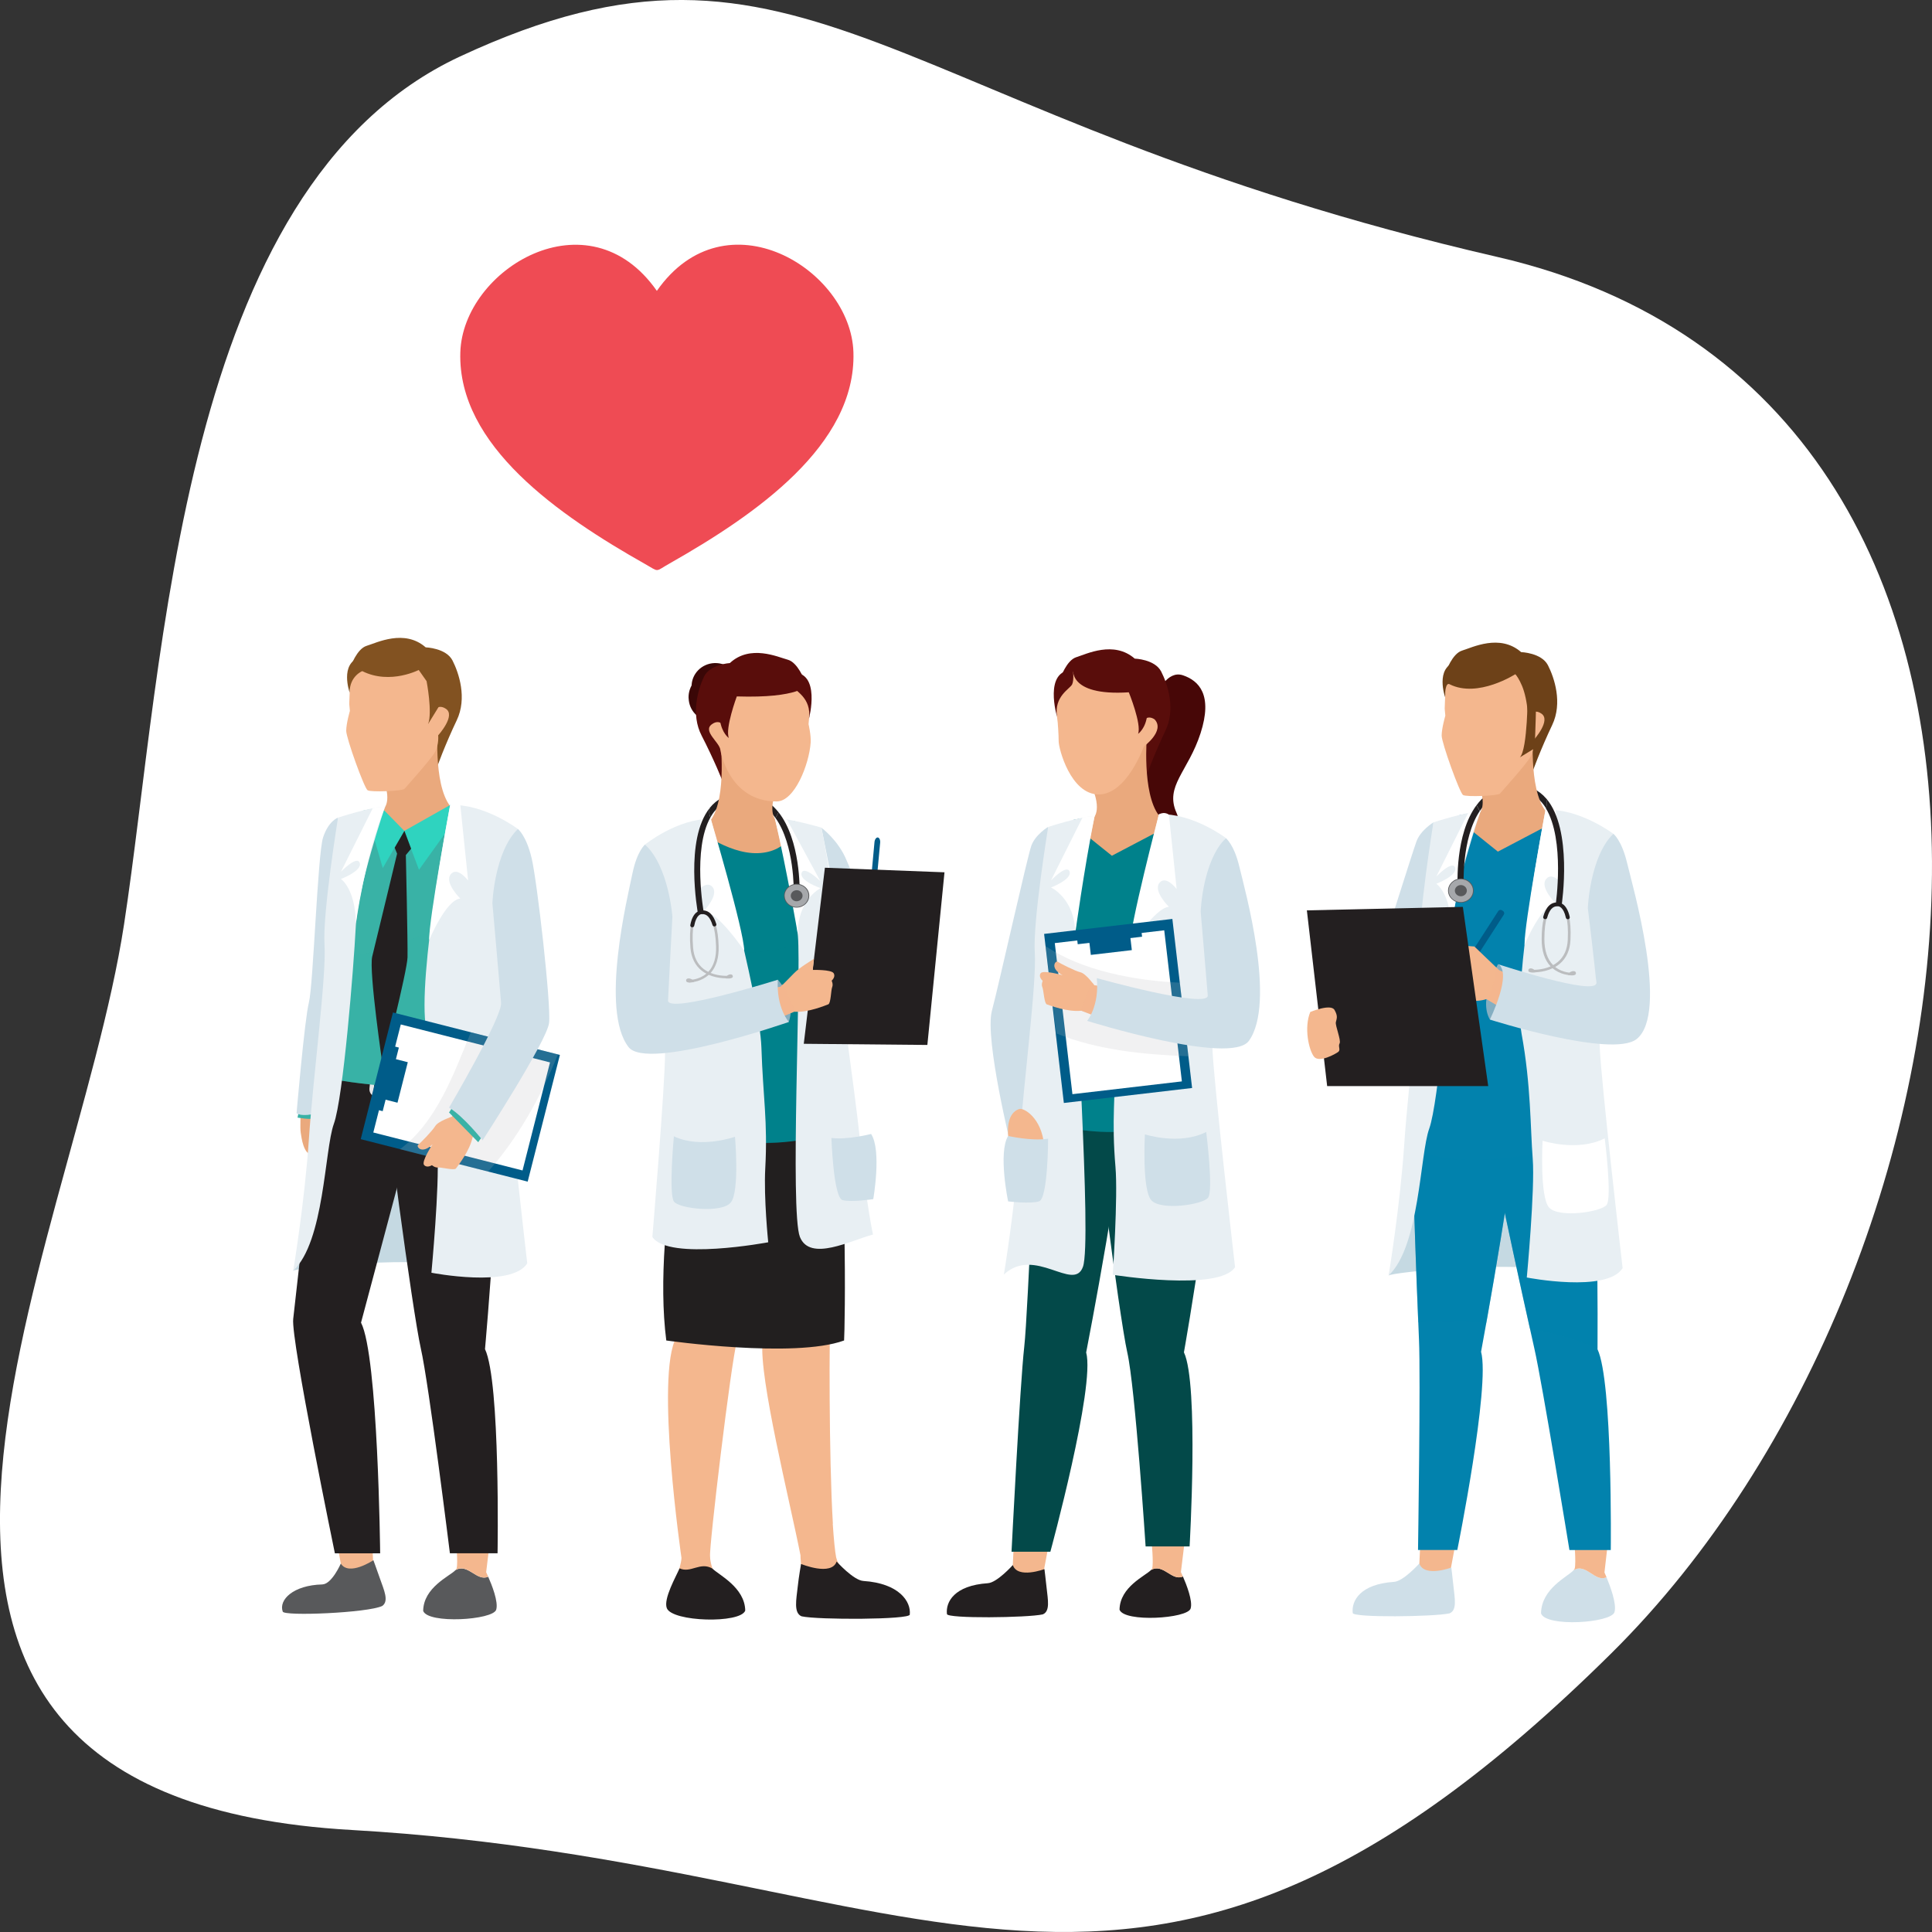 <?xml version="1.0" encoding="UTF-8"?>
<svg xmlns="http://www.w3.org/2000/svg" width="300" height="300" viewBox="0 0 300 300">
  <rect x="0" y="0" width="300" height="300" fill="#333333" stroke="none"/>
  <defs>
    <style>
      .cls-1, .cls-2, .cls-3, .cls-4, .cls-5, .cls-6, .cls-7, .cls-8, .cls-9, .cls-10, .cls-11, .cls-12, .cls-13, .cls-14, .cls-15, .cls-16, .cls-17, .cls-18, .cls-19, .cls-20, .cls-21, .cls-22, .cls-23, .cls-24, .cls-25, .cls-26, .cls-27, .cls-28, .cls-29, .cls-30, .cls-31 {
        stroke-width: 0px;
      }

      .cls-1, .cls-4, .cls-15, .cls-27 {
        mix-blend-mode: multiply;
      }

      .cls-1, .cls-27 {
        opacity: .4;
      }

      .cls-1, .cls-30 {
        fill: #39b2a6;
      }

      .cls-2 {
        fill: #cfdfe8;
      }

      .cls-3, .cls-32 {
        fill: none;
      }

      .cls-4 {
        opacity: .3;
      }

      .cls-4, .cls-9 {
        fill: #00818b;
      }

      .cls-5 {
        fill: #470707;
      }

      .cls-6 {
        fill: #6d4118;
      }

      .cls-7 {
        fill: #825221;
      }

      .cls-8 {
        fill: #221f1f;
      }

      .cls-10 {
        fill: #58595b;
      }

      .cls-11 {
        fill: #c5d9e2;
      }

      .cls-12 {
        fill: #eaa97d;
      }

      .cls-13 {
        fill: #84aec1;
      }

      .cls-14 {
        fill: #e8eff3;
      }

      .cls-15 {
        opacity: .5;
      }

      .cls-15, .cls-18 {
        fill: #f4b78e;
      }

      .cls-16 {
        fill: #2fd3bf;
      }

      .cls-17 {
        fill: #034949;
      }

      .cls-19 {
        fill: #005c89;
      }

      .cls-20 {
        opacity: .2;
      }

      .cls-20, .cls-22 {
        fill: #bbbdbf;
      }

      .cls-21 {
        fill: #590d0b;
      }

      .cls-33 {
        isolation: isolate;
      }

      .cls-23 {
        fill: #3a0707;
      }

      .cls-24, .cls-27 {
        fill: #0282ad;
      }

      .cls-25 {
        fill: #a6a8ab;
      }

      .cls-26 {
        fill: #fff;
      }

      .cls-28 {
        fill: #231f20;
      }

      .cls-29 {
        fill: #86aebf;
      }

      .cls-32 {
        stroke: #e6e7e8;
        stroke-miterlimit: 10;
        stroke-width: .68px;
      }

      .cls-31 {
        fill: #ef4b54;
        fill-rule: evenodd;
      }
    </style>
  </defs>
  <g class="cls-33">
    <g id="_レイヤー_1" data-name="レイヤー 1">
      <rect class="cls-3" y="0" width="300" height="300"/>
      <path class="cls-26" d="M19.26,143.55c-7.91,51.6-54.91,135.47,35.36,140.61,90.26,5.15,121.67,45.71,195.59-27.44,61.43-60.79,77.22-194.94-17.65-216.81C137.69,18.05,125.17-16.28,71.41,8.78,27.79,29.12,25.54,102.58,19.26,143.55Z"/>
      <g>
        <g>
          <path class="cls-11" d="M45.53,197.32c.44-.45,18.48-2.48,29.71-.47,0,0-5.91-23.79-13.94-24.3-8.02-.51-15.77,24.77-15.77,24.77Z"/>
          <path class="cls-12" d="M46.7,172.71s-.13,2.4,0,3.2c.13.79.41,3.35,1.8,3.42,1.39.06.91-6.77.91-6.77l-2.72.16Z"/>
          <path class="cls-30" d="M46.45,172.36l-.25,1.18s2.17.37,2.48.11c.31-.25.59-1.1.59-1.1l-2.82-.2Z"/>
          <path class="cls-2" d="M52.48,126.96s-1.46.49-2.31,3.07c-.85,2.59-1.52,22.89-2.2,25.6-.68,2.71-1.92,17.23-1.92,17.23,0,0,.67.64,3.21,0,2.54-.65,3.21-45.9,3.21-45.9Z"/>
          <path class="cls-10" d="M75.81,244.83c-1.76.81-3.17-2.15-5.08-1.02-.9.94-4.97,2.67-5.02,6.33.74,2.06,10.85,1.43,11.34-.19.37-1.21-.68-3.85-1.24-5.11Z"/>
          <path class="cls-18" d="M75.81,244.83c-.19-.43-.32-.7-.32-.7l.55-4.53-5.24-.39s.35,3.46.1,4.34c-.02.08-.09.16-.18.25,1.92-1.13,3.32,1.84,5.08,1.02Z"/>
          <polygon class="cls-18" points="57.67 236.38 57.98 243.49 53.14 243.99 52 237.8 57.67 236.38"/>
          <path class="cls-28" d="M59.72,167.39c-.25,2.28,4.36,36.39,5.62,41.97,1.27,5.58,4.52,31.83,4.52,31.83h7.4s.46-26.63-1.95-31.7c0,0,3.14-34.62,1.44-42.1-1.7-7.48-17.04,0-17.04,0Z"/>
          <path class="cls-28" d="M49.71,167.52s-3.8,34.05-4.18,37.28c-.38,3.23,6.47,36.4,6.47,36.4h7.03s-.31-30.68-2.97-35.82l10.54-39.51s-9.96-1.52-16.88,1.65Z"/>
          <rect class="cls-32" x="58.72" y="165.81" width="3.44" height="5.33" rx=".88" ry=".88" transform="translate(-113.09 212.34) rotate(-84.45)"/>
          <path class="cls-30" d="M56.43,125.86s-3.69,16.64-3.95,24.19c-.26,7.55-3.41,16.44-1.9,17.2,1.51.75,20.51,3.32,24.18-.34,3.67-3.66-1.85-20.2-.87-24.19.98-3.99,2.06-16.28,2.06-16.28,0,0-11.75-2.22-19.52-.57Z"/>
          <path class="cls-1" d="M73.89,142.72c.19-.79.39-1.91.58-3.19-.5.48-1.02.93-1.57,1.32-5.72,4.2-12.95,7.1-20.35,7.87-.03.47-.06.91-.07,1.33-.26,7.55-3.41,16.44-1.9,17.2,1.51.75,20.51,3.32,24.18-.34,3.67-3.66-1.85-20.2-.87-24.19Z"/>
          <path class="cls-7" d="M54.44,103.54s.95-2.79,2.5-3.26c1.56-.47,5.86-2.65,9.16.24,0,0,3.16.1,4.16,2.03.99,1.94,2.31,5.85.66,9.3-1.65,3.45-3.23,7.57-3.21,7.8.03.23-13.27-16.1-13.27-16.1Z"/>
          <path class="cls-12" d="M68.02,112.47s-.83,9.14,1.88,12.7l2.79.97s-3.19,2.88-9.9,2.88c-3.96.16-6.35-2.4-6.35-2.4l3.07-.97s1.62-1.13-.32-5.42c-1.94-4.29,7.24-8.73,8.83-7.76Z"/>
          <path class="cls-18" d="M54.44,103.54l-.21,5.77.1,1.08s-.57,1.95-.57,3.09c0,1.14,2.8,8.9,3.32,9.23.52.33,5.44.13,5.73-.22.29-.35,4.17-4.63,4.77-5.77.6-1.14.46-2.54.46-2.54,0,0,2.8-3.09,1.18-4.13-1.28-.85-1.96.46-1.96.46,0,0,1.58-7.31-4.05-8.35-5.63-1.03-8.77,1.38-8.77,1.38Z"/>
          <path class="cls-7" d="M64.68,103.55l1.56,2.22s.94,4.89.23,6.67l2.2-3.58s.8-5.77-3.99-5.31Z"/>
          <path class="cls-7" d="M65.26,103.92s-4.6,2.5-9.01.29c0,0-1.97.78-1.96,3.33,0,0-1.61-4.55,1.64-5.47,3.26-.92,9.76-1.72,11.51,2.78,0,0-1.45-1.27-2.19-.93Z"/>
          <polygon class="cls-16" points="62.78 129.02 69.9 125 71.48 126.11 65.06 135.06 62.78 129.02"/>
          <polygon class="cls-16" points="62.78 129.02 59.44 134.79 56.81 125.79 59.44 125.61 62.78 129.02"/>
          <path class="cls-14" d="M69.9,125s-5.18,26.85-3.72,34.78c1.46,7.93,1.36,14.72,1.73,19.41.37,4.69-.92,18.44-.92,18.44,0,0,12.45,2.43,14.88-1.46,0,0-3.4-29.34-3.56-34.48-.16-5.15-2.43-28.11,2.1-32.97,0,0-5.19-3.93-10.51-3.72Z"/>
          <path class="cls-14" d="M59.8,125.25s-4.24,12.38-4.56,18.69c-.32,6.31-1.94,26.53-3.4,30.57-1.46,4.04-1.46,18.28-6.31,22.81,0,0,1.78-10.68,2.43-20.38.65-9.7,2.75-25.39,2.43-30.25-.32-4.85,2.1-19.73,2.1-19.73,0,0,5.21-1.7,7.31-1.7Z"/>
          <path class="cls-28" d="M61.28,131.62l.38.94s-3.3,13.71-3.86,15.96c-.56,2.26,1.65,17.15,1.65,17.15,0,0,3.78-14.87,3.83-17.02.05-2.16-.26-15.88-.26-15.88l.82-.98-1.04-2.77-1.51,2.6Z"/>
          <path class="cls-10" d="M52.92,242.79s-1.39,3.2-2.88,3.24c-4.52.12-6.78,2.39-6.14,4.21.12.76,13.24.21,15.46-.87,1.07-.76.26-2.48-.36-4.25-.51-1.47-1.02-2.85-1.02-2.85,0,0-3.8,2.54-5.06.52Z"/>
          <path class="cls-26" d="M69.9,125s-3.33,17.81-3.26,20.98c0,0,2.62-6.3,4.84-6.45,0,0-2.52-2.46-1.5-3.76,1.02-1.3,2.71.96,2.71.96l-1.21-11.68s-.66-.57-1.58-.05Z"/>
          <path class="cls-26" d="M59.8,125.25s-1.37.06-1.91.24l-4.95,9.88s2.5-2.61,2.92-1.38c.42,1.23-2.92,2.5-2.92,2.5,0,0,2.24,1.46,2.33,6.95,0,0,1.31-10.16,4.53-18.19Z"/>
          <g>
            <rect class="cls-19" x="61.33" y="156.99" width="20.3" height="26.75" transform="translate(-111.25 197.63) rotate(-75.73)"/>
            <rect class="cls-26" x="63.03" y="158.46" width="17.31" height="23.91" transform="translate(-111.14 197.88) rotate(-75.73)"/>
            <rect class="cls-19" x="54.9" y="166.73" width="10.19" height="1.42" transform="translate(-117.07 184.3) rotate(-75.73)"/>
            <rect class="cls-19" x="58.05" y="166.5" width="6.49" height="2.54" transform="translate(-116.41 185.82) rotate(-75.73)"/>
          </g>
          <path class="cls-20" d="M73.1,160.3c-2.59,6.38-5.36,14.03-11,18.15l13.69,3.48c4.63-5.22,8.14-11.49,10.84-18.19l-13.53-3.44Z"/>
          <g>
            <path class="cls-18" d="M70.17,173.41s-2.12.67-2.59,1.45c-.47.78-2.34,2.67-2.66,2.91-.32.25.56,1.57,2.25-.09,0,0-1.78,2.69-1.32,3.22.46.53,1.22.03,1.22.03,0,0,.46.41.95.36.5-.06,2.52.5,2.78.15.26-.35,2.19-2.79,2.58-4.87l2.76-3.47-3.65-4.17-2.32,4.49Z"/>
            <path class="cls-15" d="M76.14,173.08l-3.65-4.17-2.32,4.49s-.19.06-.47.17c.94,1.21,2.59,1.96,3.63,3.23.02-.08.04-.16.06-.25l2.76-3.47Z"/>
          </g>
          <polygon class="cls-30" points="70.41 171.67 69.73 172.75 74.26 177.36 75.23 175.92 70.41 171.67"/>
          <path class="cls-2" d="M80.41,128.72s1.29.96,2.14,4.52c.85,3.55,3.05,22.77,2.71,25.6-.34,2.83-10.32,18.23-10.32,18.23,0,0-2.92-3.7-5.21-5.08,0,0,8.25-14.05,8.08-16.25-.17-2.2-1.35-15.48-1.35-15.48,0,0,.29-7.93,3.95-11.54Z"/>
        </g>
        <g>
          <path class="cls-28" d="M240.1,124c-1.17-1.36-2.7-2.07-4.55-2.09-.04,0-.08,0-.12,0-2.17,0-4,.76-5.44,2.27-.26.27-.49.55-.71.85.16.31.33.61.51.9.27-.4.56-.77.88-1.11,1.26-1.32,2.86-1.98,4.77-1.98.04,0,.07,0,.11,0,1.61.02,2.88.61,3.89,1.8.22.26.43.55.61.85.2-.44.21-.95.06-1.49Z"/>
          <path class="cls-2" d="M222.58,127.7s-1.99,1.2-2.63,2.95c-.64,1.75-5.14,16.07-5.14,16.07h7.77v-19.02Z"/>
          <path class="cls-11" d="M215.62,198.06c.44-.45,18.48-2.48,29.71-.47,0,0-5.91-23.79-13.94-24.3-8.02-.51-15.77,24.77-15.77,24.77Z"/>
          <path class="cls-2" d="M249.46,244.91c-1.78.86-3.19-2.28-5.12-1.08-.9,1-4.99,2.82-5.05,6.69.74,2.18,10.92,1.51,11.41-.2.37-1.27-.69-4.07-1.24-5.4Z"/>
          <path class="cls-18" d="M249.46,244.91c-.19-.45-.32-.74-.32-.74l.55-4.79-5.27-.41s.35,3.66.1,4.59c-.02.08-.09.17-.18.27,1.93-1.2,3.34,1.94,5.12,1.08Z"/>
          <polygon class="cls-18" points="226.38 237.7 225.09 244.59 220.34 243.98 220.63 237.8 226.38 237.7"/>
          <path class="cls-24" d="M229.85,168.1c-.25,2.25,7.15,35.79,8.4,41.28,1.25,5.49,5.45,31.31,5.45,31.31h6.42s.31-26.19-2.06-31.18c0,0,.22-34.05-1.45-41.41-1.67-7.36-16.76,0-16.76,0Z"/>
          <path class="cls-24" d="M219.37,165.93c-.64,2.17.71,36.49.97,42.11.26,5.62-.15,32.64-.15,32.64h6.1s5.14-25.45,3.69-30.78c0,0,6.24-33.47,5.9-41.01-.34-7.54-16.5-2.96-16.5-2.96Z"/>
          <path class="cls-27" d="M246.61,168.1c-1.05-4.62-7.37-3.44-11.95-1.92-3.81-3.49-15.29-.24-15.29-.24-.57,1.93.44,29.48.85,39.38,3.49-.17,7.04-.16,10.57.1.74-4.14,1.87-10.61,2.88-17.04,1.45,6.83,2.96,13.75,3.88,17.9,3.64.67,7.17,1.69,10.5,3.14.01-1.84.17-34.17-1.45-41.32Z"/>
          <path class="cls-24" d="M226.53,126.6s-3.69,16.64-3.95,24.19c-.26,7.55-4.67,25.89-3.42,27.01,4.76,4.28,22.51,1.99,26.18-1.66,3.67-3.66-2.33-28.69-1.36-32.68.98-3.99,2.06-16.28,2.06-16.28,0,0-11.75-2.22-19.52-.57Z"/>
          <path class="cls-6" d="M224.54,104.28s.95-2.79,2.5-3.26c1.56-.47,5.85-2.65,9.16.24,0,0,3.16.1,4.16,2.03.99,1.94,2.31,5.85.66,9.3-1.65,3.45-3.23,7.57-3.21,7.8.03.23-13.27-16.1-13.27-16.1Z"/>
          <path class="cls-12" d="M238.11,113.21s-.83,9.14,1.88,12.7l2.79.97-10.19,5.36-6.06-4.87,3.07-.97s1.62-1.13-.32-5.42c-1.94-4.29,7.24-8.73,8.84-7.76Z"/>
          <path class="cls-18" d="M224.54,104.28l-.21,5.77.1,1.08s-.57,1.95-.57,3.09,2.8,8.9,3.32,9.23c.52.33,5.44.13,5.73-.22.29-.35,4.17-4.63,4.77-5.77.6-1.14.46-2.54.46-2.54,0,0,2.8-3.09,1.18-4.13-1.27-.85-1.96.46-1.96.46,0,0,1.58-7.31-4.05-8.35-5.63-1.03-8.77,1.38-8.77,1.38Z"/>
          <path class="cls-6" d="M234.78,104.28s.68.14,1.56,2.22c.88,2.09,1.27,5.98.56,7.75l1.87-4.66s.8-5.77-3.99-5.31Z"/>
          <path class="cls-6" d="M235.36,104.65s-5.87,3.82-10.27,1.6c0,0-.7-.54-.69,2.01,0,0-1.61-4.55,1.64-5.47,3.26-.92,9.76-1.72,11.51,2.78,0,0-1.45-1.27-2.19-.93Z"/>
          <path class="cls-14" d="M239.99,125.74s-5.18,26.85-3.72,34.78c1.46,7.93,1.36,14.72,1.73,19.41.37,4.69-.92,18.44-.92,18.44,0,0,12.46,2.43,14.88-1.46,0,0-3.4-29.34-3.56-34.48-.16-5.15-2.43-28.11,2.1-32.97,0,0-5.19-3.93-10.51-3.72Z"/>
          <path class="cls-14" d="M229.89,125.99s-4.24,12.38-4.56,18.69c-.32,6.31-1.94,26.53-3.4,30.57-1.46,4.04-1.46,18.28-6.31,22.81,0,0,1.78-10.68,2.43-20.38.65-9.7,2.75-25.39,2.43-30.25-.32-4.85,2.1-19.73,2.1-19.73,0,0,5.21-1.7,7.31-1.7Z"/>
          <path class="cls-2" d="M220.39,242.78s-2.46,2.75-3.92,2.85c-5.27.35-6.63,2.95-6.42,4.83-.05.75,12.66.6,15.04.06,1.19-.49.8-2.32.61-4.15-.16-1.52-.34-2.96-.34-2.96,0,0-4.21,1.58-4.97-.64Z"/>
          <path class="cls-26" d="M239.99,125.74s-3.33,17.81-3.26,20.98c0,0,2.62-6.3,4.84-6.45,0,0-2.52-2.46-1.5-3.76,1.01-1.3,2.71.96,2.71.96l-1.21-11.68s-.66-.57-1.58-.05Z"/>
          <path class="cls-26" d="M229.89,125.99s-1.37.06-1.91.24l-4.95,9.88s2.5-2.61,2.92-1.38c.42,1.23-2.92,2.5-2.92,2.5,0,0,2.24,1.46,2.33,6.95,0,0,1.31-10.16,4.53-18.19Z"/>
          <path class="cls-6" d="M238.26,116.22c.16-1.24.29-8.22.29-8.22l-1.33-.37s.01,8.69-1.21,9.97"/>
          <path class="cls-19" d="M226.16,153.43c-.12.19-.38.24-.57.12l-.17-.11c-.19-.12-.24-.38-.12-.57l7.35-11.4c.12-.19.38-.24.57-.12l.17.11c.19.12.24.38.12.57l-7.35,11.4Z"/>
          <path class="cls-13" d="M232.62,149.71s-3.13,5.48-1.27,8.6c0,0,7-3.58,1.27-8.6Z"/>
          <path class="cls-18" d="M232.74,150.61l-3.8-3.64-3.71-.25-1.16,6.53s3.1,3.08,6.74,1.89l2.23,1.32,1.42.7.89-5.35-2.62-1.18Z"/>
          <path class="cls-15" d="M232.74,150.61l2.62,1.18-.89,5.35-1.42-.7-2-1.18c.65-1.62,1.09-3.29,1.23-5.1l.46.45Z"/>
          <path class="cls-2" d="M250.51,129.46s1.29.96,2.14,4.52c.85,3.55,6.56,23.31,1.49,27.36-3.78,3.02-22.79-3.02-22.79-3.02,0,0,3.56-7.23,1.27-8.6,0,0,15.42,5.08,15.25,2.88-.17-2.2-1.31-11.59-1.31-11.59,0,0,.29-7.93,3.95-11.54Z"/>
          <polygon class="cls-28" points="231.09 168.65 227.15 140.82 202.93 141.36 206.08 168.65 231.09 168.65"/>
          <path class="cls-18" d="M203.46,157.14s3.18-1.33,3.76-.32c.58,1.01.32,1.38.21,1.91-.11.53.85,2.82.58,3.29-.27.47.21,1-.21,1.32-.42.32-2.97,1.75-3.76.74-.8-1.01-1.59-4.51-.58-6.94Z"/>
          <g>
            <path class="cls-28" d="M226.35,137.76l.93-.05c0-.08-.39-7.45,2.5-11.78-.18-.29-.35-.59-.51-.9-3.35,4.53-2.94,12.38-2.92,12.74Z"/>
            <path class="cls-28" d="M240.13,124.04s-.03-.03-.04-.04c.14.54.14,1.06-.06,1.49,3.01,4.92,1.55,14.93,1.53,15.03l.92.14c.07-.48,1.74-11.81-2.35-16.63Z"/>
            <path class="cls-10" d="M228.83,138.3c0,1.04-.89,1.87-1.99,1.87s-1.99-.84-1.99-1.87.89-1.88,1.99-1.88,1.99.84,1.99,1.88Z"/>
            <path class="cls-25" d="M228.72,138.3c0,.98-.84,1.77-1.88,1.77s-1.88-.79-1.88-1.77.84-1.77,1.88-1.77,1.88.79,1.88,1.77Z"/>
            <path class="cls-10" d="M227.77,138.3c0,.48-.42.87-.93.87s-.93-.39-.93-.87.42-.87.93-.87.93.39.93.87Z"/>
            <path class="cls-22" d="M244.11,151.44c-.42,0-1.83-.08-3.02-1.09-1.53.72-3.12.63-3.2.63-.11,0-.2-.1-.19-.21,0-.11.11-.18.22-.18.02,0,1.46.08,2.86-.53-.93-.97-1.39-2.39-1.39-4.21,0-2.62.44-4.35,1.32-5.15.53-.48,1.05-.46,1.22-.46.16,0,.53.04.9.41.56.55,1.2,1.93,1.03,5.33-.08,1.58-.64,2.81-1.67,3.68-.22.19-.46.35-.7.49,1.23.98,2.71.91,2.73.9.11,0,.21.07.22.18,0,.11-.08.2-.2.21-.01,0-.05,0-.12,0ZM241.87,140.62c-.19,0-.52.03-.87.35-.55.49-1.19,1.74-1.19,4.86,0,1.78.46,3.13,1.36,4.03.26-.14.51-.31.74-.5.94-.79,1.46-1.94,1.53-3.4.16-3.27-.41-4.55-.91-5.05-.27-.27-.51-.29-.58-.29-.02,0-.05,0-.08,0Z"/>
            <path class="cls-28" d="M243.45,142.74c-.14,0-.27-.1-.3-.23-.38-1.73-1.12-1.78-1.2-1.78-.02,0-.04,0-.08,0-.75-.05-1.29.54-1.63,1.78-.04.16-.21.25-.38.21-.17-.04-.27-.2-.23-.36.42-1.54,1.2-2.31,2.28-2.22.33,0,1.38.16,1.84,2.25.03.16-.07.32-.24.35-.02,0-.04,0-.06,0Z"/>
            <path class="cls-22" d="M237.32,150.65c.09-.53,1.02-.26,1.15.32,0,0-1.24.2-1.15-.32Z"/>
            <path class="cls-22" d="M244.71,151.08c-.07-.53-1.08-.27-1.23.31,0,0,1.3.29,1.23-.31Z"/>
          </g>
          <path class="cls-26" d="M239.53,177.13s5.43,1.78,9.65-.37c0,0,1.17,9.22.29,10.34-.87,1.11-7.45,2.07-8.93.4-1.48-1.67-1.01-10.36-1.01-10.36Z"/>
        </g>
        <g>
          <path class="cls-5" d="M179.72,107.68s1.49-3.66,3.97-2.82c2.48.84,4.66,3.03,2.73,9-1.93,5.97-5.61,8.21-3.72,12.38,1.9,4.17-5.42,8.04-6.69,3.44-1.26-4.61-1.51-17.19,3.7-22Z"/>
          <path class="cls-28" d="M183.68,244.79c-1.72.79-3.08-2.1-4.95-1-.88.92-4.83,2.6-4.89,6.16.72,2.01,10.56,1.39,11.04-.18.36-1.17-.66-3.75-1.2-4.98Z"/>
          <path class="cls-18" d="M183.68,244.79c-.18-.42-.31-.68-.31-.68l.54-4.41-5.1-.38s.34,3.37.1,4.23c-.02.07-.09.16-.17.25,1.87-1.1,3.23,1.79,4.95,1Z"/>
          <path class="cls-17" d="M169.52,167.29c-.25,2.22,4.29,37.27,5.52,42.7,1.24,5.43,2.85,30.14,2.85,30.14h6.83s1.46-25.2-.88-30.14c0,0,6.13-34.42,4.48-41.7-1.65-7.28-18.8-1-18.8-1Z"/>
          <polygon class="cls-18" points="163.2 237.99 161.91 244.8 157.21 244.2 157.5 238.09 163.2 237.99"/>
          <path class="cls-17" d="M161.54,166.96c-.64,2.14-1.87,36.67-2.5,42.21-.66,5.8-1.97,31.78-1.97,31.78h6.03s7-25.67,5.56-30.94c0,0,6.36-32.63,6.02-40.09-.34-7.46-13.14-2.95-13.14-2.95Z"/>
          <path class="cls-28" d="M157.27,243.02s-2.44,2.73-3.88,2.82c-5.22.35-6.56,2.92-6.35,4.78-.05.74,12.53.59,14.88.06,1.18-.48.79-2.29.6-4.1-.16-1.51-.34-2.93-.34-2.93,0,0-4.17,1.57-4.91-.63Z"/>
          <path class="cls-2" d="M162.75,128.4s-1.97,1.18-2.6,2.91c-.63,1.73-4.98,21.3-6.13,25.66-1.15,4.36,3.04,21.31,3.04,21.31l3.75-3.46,1.52-27.64h.41v-18.79Z"/>
          <path class="cls-9" d="M166.65,127.32s-3.65,16.44-3.9,23.89c-.25,7.46-2.84,20.61-1.6,21.73,4.7,4.23,20.47,3.37,24.09-.24,3.63-3.61-2.31-24.79-1.34-28.73.97-3.94,2.03-16.09,2.03-16.09,0,0-11.61-2.19-19.28-.56Z"/>
          <path class="cls-4" d="M184.17,149.31c-5.51,4.62-14.17,3.93-21.37.84-.02.37-.04.72-.06,1.06-.25,7.46-2.84,20.61-1.6,21.73,4.7,4.23,20.47,3.37,24.09-.24,2.76-2.74,0-15.62-1.07-23.38Z"/>
          <path class="cls-21" d="M164.68,105.26s.94-2.76,2.47-3.22c1.54-.47,5.79-2.61,9.05.23,0,0,3.13.09,4.11,2.01.98,1.91,2.29,5.78.65,9.19-1.63,3.41-3.19,7.48-3.17,7.7.03.23-13.11-15.91-13.11-15.91Z"/>
          <path class="cls-12" d="M178.1,114.09s-.82,9.03,1.86,12.54l2.76.96-10.07,5.29-5.99-4.81,3.04-.96s1.6-1.12-.32-5.35c-1.92-4.23,7.15-8.63,8.73-7.67Z"/>
          <path class="cls-18" d="M164.68,105.26s-.9,3.23-.67,5.07l.23,1.85s.15,1.81.15,2.94,1.86,8.24,6.22,8.24,7-7.44,7-7.44c0,0,3.35-2.45,1.67-4.22-1.26-.84-1.94.45-1.94.45,0,0,1.56-7.23-4-8.25-5.57-1.02-8.66,1.36-8.66,1.36Z"/>
          <path class="cls-14" d="M179.95,126.46s-6.74,27.91-6.74,35.87-.63,11.54,0,18.87c.4,4.63-.42,16.75-.42,16.75,0,0,16.59,2.65,18.99-1.19,0,0-3.36-28.98-3.52-34.07-.16-5.08-2.4-27.77,2.08-32.57,0,0-5.13-3.89-10.39-3.68Z"/>
          <path class="cls-14" d="M169.98,126.71s-2.7,12.24-3.02,18.47c-.32,6.23,2.63,47.53,1.2,51.53-1.44,3.99-7.48-3.28-12.28,1.2,0,0,1.76-10.55,2.4-20.13.64-9.59,2.72-25.09,2.4-29.88-.32-4.79,2.08-19.49,2.08-19.49,0,0,5.15-1.68,7.23-1.68Z"/>
          <path class="cls-26" d="M179.95,126.46s-4.62,17.59-4.55,20.72c0,0,3.91-6.22,6.11-6.37,0,0-2.49-2.43-1.48-3.71,1-1.28,2.68.95,2.68.95l-1.2-11.54s-.65-.56-1.56-.05Z"/>
          <path class="cls-26" d="M169.98,126.71s-1.35.05-1.89.24l-4.89,9.76s2.47-2.58,2.88-1.37c.42,1.21-2.88,2.47-2.88,2.47,0,0,3.69,1.68,3.77,7.1,0,0,1.3-9.58,3-18.21Z"/>
          <path class="cls-21" d="M166.65,103.64s-1.11,4.49,8.63,3.86c0,0,2.02,4.96,1.44,6.45,0,0,1.19-.8,1.42-2.95.24-2.16-.03-11.53-11.5-7.35Z"/>
          <path class="cls-21" d="M166.61,104.05s.19,1.49-.12,2.2c-.31.71-2.87,1.84-2.35,5.06,0,0-2.19-7.33,2.47-7.26Z"/>
          <path class="cls-2" d="M177.77,176.14s5.37,1.75,9.53-.37c0,0,1.15,9.11.29,10.21-.86,1.1-7.36,2.04-8.82.39-1.47-1.65-.99-10.24-.99-10.24Z"/>
          <path class="cls-29" d="M170.31,151.87s-2.83,3.17-1.5,6.64c0,0,2.6-.53,1.5-6.64Z"/>
          <g>
            <rect class="cls-19" x="163.59" y="143.76" width="20.05" height="26.43" transform="translate(-17.03 21.2) rotate(-6.66)"/>
            <rect class="cls-26" x="165.09" y="145.38" width="17.11" height="23.62" transform="translate(-17.05 21.19) rotate(-6.66)"/>
            <rect class="cls-19" x="167.23" y="144.64" width="10.06" height="1.4" transform="translate(-15.69 20.96) rotate(-6.66)"/>
            <rect class="cls-19" x="169.21" y="145.41" width="6.41" height="2.51" transform="translate(-15.84 20.98) rotate(-6.66)"/>
          </g>
          <path class="cls-20" d="M183.21,152.59c-6.79-.3-15.15-1.8-20.85-5.69l1.66,13.57c6.39,2.58,13.39,3.27,20.52,3.55l-1.33-11.43Z"/>
          <g>
            <path class="cls-18" d="M169.92,152.99s-1.27-1.8-2.14-2.01c-.87-.21-3.21-1.41-3.54-1.64-.33-.23-1.31.99.76,2.09,0,0-3.06-.88-3.42-.29-.36.59.33,1.16.33,1.16,0,0-.25.55-.05,1,.2.45.28,2.52.69,2.66.41.14,3.28,1.24,5.36.98l4.09,1.57,2.84-4.67-4.92-.85Z"/>
            <path class="cls-15" d="M172,158.51l2.84-4.67-4.92-.85s-.12-.16-.3-.4c-.86,1.25-1.07,3.02-1.96,4.38.08,0,.17-.01.25-.02l4.09,1.57Z"/>
          </g>
          <path class="cls-2" d="M190.34,130.14s1.28.95,2.11,4.46c.84,3.51,5.77,21.1,1.47,27.03-2.8,3.87-25.11-3.11-25.11-3.11,0,0,1.93-2.3,1.5-6.64,0,0,17.39,4.86,17.23,2.69-.17-2.17-1.1-13.02-1.1-13.02,0,0,.28-7.84,3.9-11.4Z"/>
          <path class="cls-18" d="M162.13,177.84c-.39-4.31-3.18-5.84-3.84-5.64-1.22.37-2.56,2-1.22,7.02,0,0,5.46,2.92,5.07-1.39Z"/>
          <path class="cls-2" d="M156.54,176.39s3.68.84,6.21.42c0,0-.01,9.32-1.42,9.74-1.41.42-4.79,0-4.79,0,0,0-1.58-7.55,0-10.16Z"/>
        </g>
        <g>
          <path class="cls-18" d="M118.42,208.33c.62-5.94-.59-7.76.18-13.23-.87-2.24,11.95-2.33,11.95-2.33l-.58,4.65s-.74,5.97-1.01,7.36c-.21,1.09-.26,21.52.37,31.82,0,0-.01.01-.02.01.16,2.39.34,4.26.53,5.24.67,2.73,4.6,5.47,5.81,6.61.31.29.78.56,1.29.82-4.24,1.54-8.9-1.48-12.47-3.34.23-.75-.19-3.52-.17-4.43-1.66-8.47-6.47-27.58-5.89-33.18Z"/>
          <path class="cls-18" d="M105.05,207.64s-.72-9.42-1.6-17.67c4.26.64,8.6.92,12.97.96-.95,7.34-1.47,15.46-1.97,17.23-.94,3.32-4.39,32.28-4.19,33.52,0,1.7,1.56,5.09,2.7,7.25-2.27,1.74-6.61,1.31-9.16.15.53-2.51,1.95-5.53,2.02-7.17,0,0-4.13-28.36-.79-34.27Z"/>
          <path class="cls-8" d="M108.29,162.46s-7.18,27.37-4.83,45.69c0,0,19.87,2.83,27.61,0,.12-1.47.69-30.82-2.2-43.35-2.89-12.53-20.57-2.34-20.57-2.34Z"/>
          <path class="cls-23" d="M107.39,106.67c.06,1.98,1.76,3.53,3.8,3.47,2.03-.07,3.63-1.72,3.57-3.71-.06-1.98-1.76-3.53-3.8-3.47-2.03.07-3.63,1.72-3.57,3.71Z"/>
          <path class="cls-23" d="M106.93,108.41c.06,1.9,1.48,3.4,3.16,3.34,1.69-.05,3-1.64,2.94-3.54-.06-1.9-1.48-3.4-3.17-3.34-1.69.05-3,1.64-2.94,3.54Z"/>
          <path class="cls-19" d="M134.57,143.88c-.04.42.13.78.37.81h0c.24.02.47-.3.51-.72l1.22-13.12c.04-.42-.13-.78-.37-.81h0c-.24-.02-.47.3-.51.72l-1.21,13.12Z"/>
          <path class="cls-2" d="M127.55,128.53s2.66,1.95,3.93,5.12c1.28,3.17,6.64,14.3,6.64,14.3l-6.46,1.28-4.11-20.7Z"/>
          <path class="cls-28" d="M110.21,125.45c1.11-1.38,2.59-2.12,4.41-2.2.04,0,.08,0,.12,0,2.13-.07,3.96.62,5.42,2.06.26.25.5.53.73.81-.15.31-.3.61-.47.9-.27-.38-.57-.74-.9-1.06-1.28-1.25-2.88-1.86-4.75-1.8-.04,0-.07,0-.11,0-1.58.07-2.81.69-3.77,1.89-.21.26-.4.55-.57.86-.21-.42-.23-.93-.11-1.47Z"/>
          <path class="cls-9" d="M123.64,127.58s4.16,16.24,4.65,23.65c.49,7.41,3.41,22.14,2.21,23.29-4.54,4.36-21.1,3.48-24.82,0-3.73-3.48,2.42-25.93,1.33-29.82-1.09-3.89-2.54-15.94-2.54-15.94,0,0,11.48-2.55,19.17-1.18Z"/>
          <path class="cls-9" d="M128.03,148.75c.12.9.2,1.73.25,2.48.49,7.41,3.39,17.25,2.19,18.4-4.54,4.36-20.26,4.01-23.98.53-3.49-3.25.97-18.93.65-24.51,6.63,3.01,13.87,4.02,20.89,3.11Z"/>
          <path class="cls-4" d="M106.74,144.9c5.63,4.42,14.22,3.45,21.29.15.04.36.14,2.95.16,3.28.49,7.41,3.33,24.85,2.13,26-4.54,4.36-20.26,4.01-23.98.53-2.83-2.64-.41-22.21.4-29.96Z"/>
          <path class="cls-21" d="M124.89,105.57s-1.02-2.71-2.56-3.13c-1.55-.42-5.84-2.41-9,.52,0,0-3.11.19-4.02,2.13-.91,1.93-2.09,5.83-.35,9.16,1.73,3.34,3.42,7.34,3.4,7.56-.02.23,12.54-16.25,12.54-16.25Z"/>
          <path class="cls-12" d="M111.83,114.78s1.11,8.96-1.45,12.54l-2.71,1.04s5.16,4.28,10.01,4.12c4.85-.16,5.98-4.16,5.98-4.16l-3.05-.86s-1.63-1.06.15-5.34c1.77-4.28-7.39-8.36-8.93-7.35Z"/>
          <path class="cls-18" d="M124.89,105.57s1,3.18.83,5.03l-.17,1.84s.41,1.76.33,2.88c-.24,3.36-2.48,9.13-5.29,9.13-7.47,0-8.73-7.99-8.73-7.99-.1-1.19-2.85-2.95-1.29-4.02,1.23-.88,1.95.39,1.95.39,0,0-1.79-7.14,3.72-8.34,5.51-1.2,8.66,1.08,8.66,1.08Z"/>
          <path class="cls-14" d="M110.37,127.15s7.6,27.56,7.86,35.48c.25,7.77,1,11.47.6,18.78-.25,4.62.46,11.49.46,11.49,0,0-15.48,2.92-17.99-.82,0,0,1.97-23.54,1.97-28.6,0-5.06,1.5-27.71-3.11-32.34,0,0,4.98-4.03,10.22-3.99Z"/>
          <path class="cls-14" d="M120.31,127.08s3.08,12.09,3.59,18.28c.52,6.19-1.25,42.78.31,46.71,1.56,3.93,7.98.5,11.35-.37,0,0-1.04-4.68-1.98-14.2-.94-9.52-3.51-24.88-3.34-29.66.16-4.78-2.69-19.33-2.69-19.33,0,0-5.18-1.51-7.24-1.44Z"/>
          <path class="cls-26" d="M110.37,127.15s5.16,17.36,5.19,20.47c0,0-4.09-6.07-6.28-6.14,0,0,2.4-2.5,1.36-3.74-1.04-1.24-2.64,1.03-2.64,1.03l.82-11.52s.63-.58,1.55-.1Z"/>
          <path class="cls-26" d="M120.31,127.08s1.34.01,1.89.18l5.18,9.56s-2.54-2.49-2.91-1.27c-.38,1.22,2.95,2.36,2.95,2.36,0,0-3.62,1.79-3.53,7.19,0,0-1.6-9.49-3.57-18.02Z"/>
          <g>
            <path class="cls-28" d="M124.17,138.54l-.92-.02c0-.08.15-7.34-2.83-11.5.17-.29.32-.59.47-.9,3.44,4.35,3.28,12.08,3.27,12.43Z"/>
            <path class="cls-28" d="M110.18,125.49s.02-.03.03-.04c-.13.54-.11,1.04.11,1.47-2.81,4.93-1.05,14.72-1.03,14.83l-.9.17c-.09-.47-2.08-11.55,1.79-16.42Z"/>
            <path class="cls-10" d="M121.74,139.15c.03,1.02.94,1.81,2.02,1.78,1.08-.03,1.93-.89,1.9-1.91-.03-1.02-.94-1.81-2.02-1.78-1.08.04-1.93.89-1.9,1.91Z"/>
            <path class="cls-25" d="M121.85,139.15c.03.96.88,1.71,1.9,1.68,1.02-.03,1.82-.84,1.79-1.8-.03-.96-.88-1.71-1.91-1.68-1.02.03-1.82.84-1.79,1.8Z"/>
            <path class="cls-10" d="M122.79,139.12c.02.47.44.85.94.83.5-.02.9-.41.89-.89-.02-.47-.44-.85-.94-.83-.5.02-.9.41-.89.89Z"/>
            <path class="cls-22" d="M107.01,152.55c-.11,0-.2-.09-.2-.2,0-.11.1-.19.21-.19.02,0,1.47.03,2.66-.97-.24-.13-.48-.28-.71-.46-1.04-.82-1.63-2.02-1.76-3.56-.27-3.34.31-4.72.84-5.28.36-.37.71-.43.87-.43.17-.01.67-.04,1.21.41.89.76,1.38,2.44,1.46,5.02.06,1.8-.36,3.2-1.24,4.19,1.4.56,2.81.44,2.83.43.11,0,.21.07.22.17.01.1-.07.2-.18.21-.08,0-1.64.15-3.17-.52-1.13,1.03-2.51,1.16-2.93,1.17-.07,0-.11,0-.12,0ZM108.92,141.85c-.07,0-.3.03-.56.3-.48.51-1,1.78-.74,4.99.12,1.44.66,2.55,1.61,3.3.24.19.49.34.75.47.86-.91,1.27-2.26,1.21-4-.1-3.07-.78-4.27-1.33-4.74-.35-.3-.68-.32-.87-.32-.03,0-.05,0-.08,0Z"/>
            <path class="cls-28" d="M107.51,143.98c.14,0,.27-.1.29-.24.32-1.71,1.04-1.79,1.12-1.79.02,0,.04,0,.07,0,.74-.07,1.28.49,1.65,1.7.05.15.22.24.38.2.16-.05.26-.21.21-.36-.46-1.5-1.26-2.23-2.31-2.11-.33.01-1.35.2-1.73,2.27-.03.16.08.31.25.33.02,0,.04,0,.06,0Z"/>
            <path class="cls-22" d="M113.79,151.56c-.11-.51-1.01-.22-1.13.36,0,0,1.23.16,1.13-.36Z"/>
            <path class="cls-22" d="M106.54,152.22c.05-.52,1.05-.3,1.22.26,0,0-1.27.32-1.22-.26Z"/>
          </g>
          <path class="cls-21" d="M125.33,106.39s-1.2,2.06-10.92,1.75c0,0-1.86,5-1.23,6.46,0,0-1.09-.7-1.4-2.84-.19-1.35-1.11-6.54,2.56-7.83,2.16-.76,8.23-1.93,10.98,2.46Z"/>
          <path class="cls-21" d="M122.93,104.43s-.14,1.49.19,2.18c.34.69,2.91,1.74,2.5,4.96,0,0,1.95-7.36-2.69-7.14Z"/>
          <path class="cls-2" d="M114.13,176.51s-5.28,1.92-9.49-.06c0,0-.85,9.1.04,10.17.89,1.07,7.39,1.8,8.79.11,1.41-1.69.66-10.22.66-10.22Z"/>
          <path class="cls-29" d="M120.78,152.13s2.92,3.06,1.7,6.56c0,0-2.6-.45-1.7-6.56Z"/>
          <path class="cls-2" d="M135.27,176.08s-3.64.95-6.17.62c0,0,.31,9.27,1.73,9.65,1.42.37,4.77-.15,4.77-.15,0,0,1.33-7.56-.33-10.11Z"/>
          <polygon class="cls-28" points="124.81 162.08 128.09 134.74 146.66 135.45 144 162.26 124.81 162.08"/>
          <g>
            <path class="cls-18" d="M121.21,153.22s1.45-1.42,2.06-2.07c.9-.95,2.8-2.03,3.12-2.27l-.18,1.73s2.85-.08,3.23.5c.38.58-.3,1.17-.3,1.17,0,0,.27.54.08,1-.19.46-.2,2.51-.6,2.67-.4.15-3.22,1.34-5.3,1.14l-4.02,1.69-2.98-4.56,4.87-1.01Z"/>
            <path class="cls-15" d="M119.32,158.79l-2.98-4.56,4.87-1.01s.11-.17.28-.4c.89,1.22,1.16,2.97,2.09,4.29-.08,0-.17,0-.25-.01l-4.02,1.69Z"/>
          </g>
          <path class="cls-2" d="M100.16,131.14s-1.24.99-1.96,4.51c-.72,3.52-5.06,21.18-.6,26.94,2.91,3.76,24.89-3.9,24.89-3.9,0,0-1.99-2.22-1.7-6.56,0,0-17.15,5.39-17.06,3.22.1-2.17.68-12.99.68-12.99,0,0-.54-7.79-4.25-11.22Z"/>
          <path class="cls-28" d="M105.52,243.53c1.75.81,3.2-1.08,5.11.04.9.94,5.03,2.89,5.09,6.52-.73,2.05-11.36,1.77-12.18-.38-.55-1.45,1.44-4.93,1.99-6.18Z"/>
          <path class="cls-28" d="M129.91,242.47s2.61,2.92,4.15,3.02c5.58.37,7.43,3.22,7.21,5.22.05.8-14.29.84-16.8.27-1.27-.52-.81-2.65-.6-4.59.17-1.61.52-3.54.52-3.54,0,0,4.73,1.96,5.53-.39Z"/>
        </g>
      </g>
      <path class="cls-31" d="M102,45.16c10.66-15.24,30.12-3.35,30.52,9.54.44,14.43-15.24,25.25-28.52,32.78-2.36,1.33-1.55,1.39-3.8.12-13.32-7.53-29.17-18.39-28.72-32.89.39-12.89,19.86-24.78,30.52-9.54Z"/>
    </g>
  </g>
</svg>